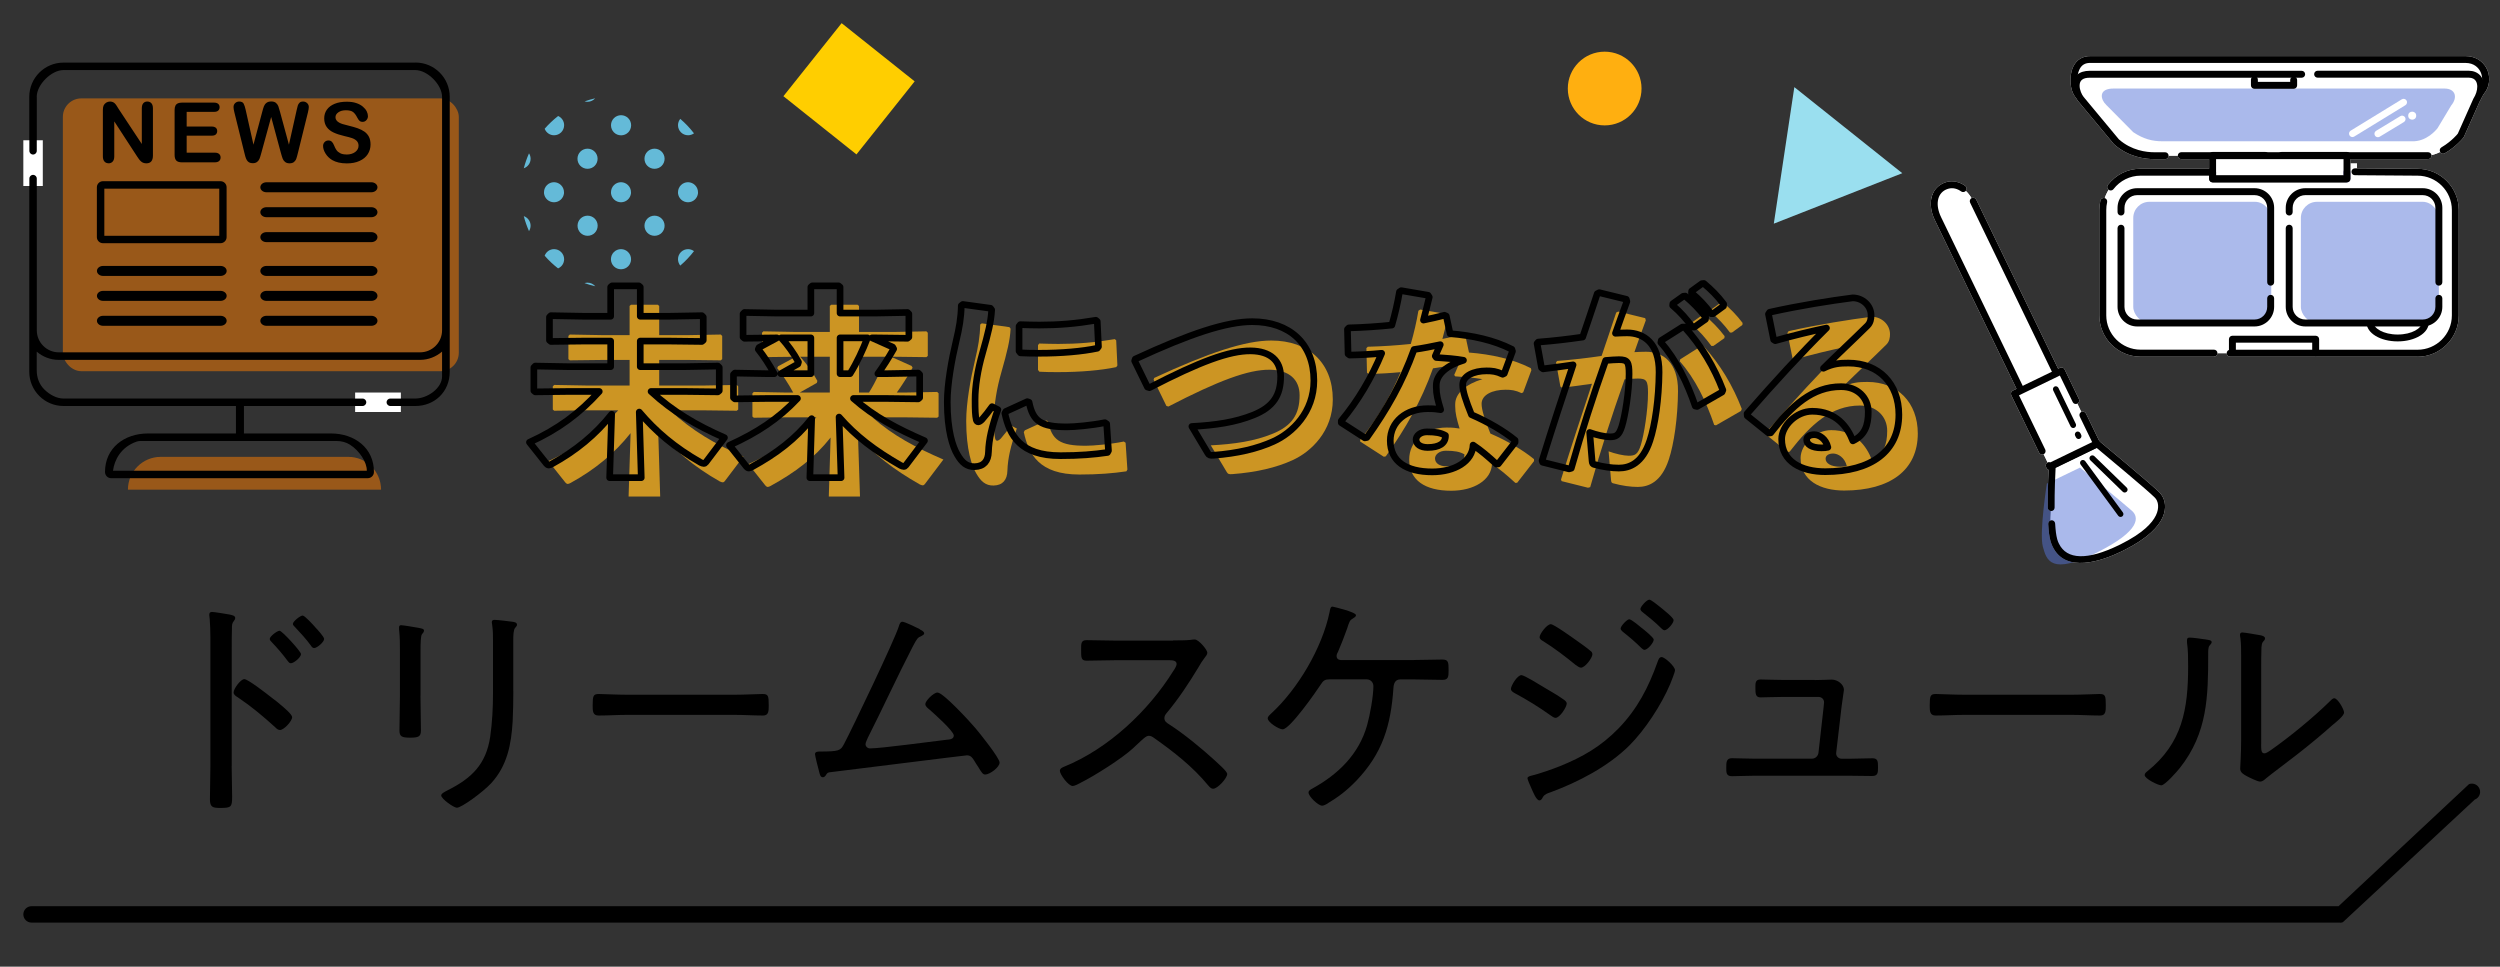 <?xml version="1.0" encoding="UTF-8"?><svg xmlns="http://www.w3.org/2000/svg" width="375" height="145" viewBox="0 0 375 145"><rect x="0" y="0" width="375" height="145" fill="#333333" stroke="none"/><defs><style>.cls-1{fill:none;stroke:#000;stroke-linecap:round;stroke-linejoin:round;}.cls-2{fill:#fff;}.cls-3{fill:#ffce00;}.cls-4{fill:#ffb51d;}.cls-5{fill:#64bad8;}.cls-6{fill:#6f69ad;}.cls-7,.cls-8{fill:#5775d8;}.cls-9{fill:#9adfef;}.cls-9,.cls-10,.cls-11{mix-blend-mode:multiply;}.cls-10{fill:#ffaf10;}.cls-12,.cls-8,.cls-13{opacity:.5;}.cls-14{opacity:.75;}.cls-15{isolation:isolate;}.cls-13{fill:#ff7e00;}</style></defs><g class="cls-15"><g id="_テキスト"><g class="cls-14"><path class="cls-4" d="m88.11,61.55l-4.98.06-.21-.18v-3.48l.21-.21,4.98.09h6.33v-3.84h-3.99l-4.98.06-.21-.18v-3.48l.21-.21,4.98.09h3.99v-4.38l.21-.18h4.02l.21.18v4.38h4.26l4.98-.09.21.21v3.48l-.21.18-4.98-.06h-4.26v3.84h6.66l4.98-.09.21.21v3.48l-.21.18-4.98-.06h-5.04c3.24,3,6.81,5.1,11.01,6.93l-2.79,3.69c-.09.12-.18.18-.33.18-.12,0-.24-.06-.45-.15-3.9-2.22-6.78-4.68-9.21-7.56l.3,9.84h-4.74l.3-9.51c-2.4,3.03-5.34,5.46-9,7.47-.18.09-.3.15-.42.15-.15,0-.24-.09-.36-.21l-2.55-3.21c4.29-1.95,7.53-4.35,10.47-7.62h-4.62Z"/><path class="cls-4" d="m140.58,62.66l-4.83-.06h-4.89c3.12,2.76,6.57,4.56,10.65,6.33l-2.79,3.69c-.09.12-.18.18-.33.18-.12,0-.24-.06-.45-.15-3.93-2.25-6.78-4.44-9.24-7.26l.3,9.09h-4.68l.27-8.85c-2.4,3.03-5.28,5.22-9,7.26-.18.09-.3.15-.42.15-.15,0-.24-.09-.36-.21l-2.55-3.21c4.17-1.89,7.32-3.96,10.2-7.02h-4.56l-4.83.06-.21-.18v-3.48l.21-.21,4.83.09h1.08c-.69-1.29-1.62-2.7-2.4-3.66l.12-.27,2.67-1.44-4.86.06-.21-.18v-3.48l.21-.21,4.83.09h5.13v-3.9l.21-.18h3.96l.21.18v3.9h5.28l4.83-.09.21.21v3.48l-.21.18-4.83-.06h-.48l3.09,1.38.15.27c-.75,1.32-1.59,2.64-2.37,3.72h1.23l4.83-.09.21.21v3.48l-.21.18Zm-20.61-3.78h4.5v-5.37h-4.44c.96,1.05,1.89,2.34,2.58,3.63l-.09.3-2.55,1.44Zm8.88-5.37v5.37h1.5c1.05-1.68,1.89-3.51,2.61-5.37h-4.11Z"/><path class="cls-4" d="m147.27,48.5l4.14.57.18.24c-.09,1.74-.51,3.45-1.38,6.51-.72,2.49-1.11,4.98-1.11,6.96,0,1.59.03,2.37.18,3.03.06.18.15.3.3.3.12,0,.33-.12.54-.33.48-.54,1.11-1.35,1.53-1.95l.87.45c-.9,2.55-1.35,4.44-1.41,6.33-.03,1.35-.69,2.19-2.07,2.22-1.2.03-1.92-.63-2.61-1.83-.66-1.11-1.5-3.54-1.5-7.86,0-2.7.66-6.36,1.32-9.12.48-1.98.75-3.57.78-5.34l.24-.18Zm21.57,17.91l.27,4.02-.15.27c-2.04.3-4.2.48-7.05.48-6.03,0-7.62-3.03-8.34-6.36l.15-.27,3.21-1.47.27.09c.57,2.82,1.74,3.72,5.76,3.69.99,0,3.54-.21,5.61-.63l.27.18Zm-13.14-10.92v-3.72l.18-.24c.99.03,1.95.06,2.88.06,2.85,0,5.46-.21,8.46-.72l.21.18.18,3.78-.18.24c-2.25.48-5.4.75-8.67.75-.96,0-1.89,0-2.85-.06l-.21-.27Z"/><path class="cls-4" d="m174.96,60.89l-1.92-3.93.09-.27c8.22-3.81,13.68-5.61,17.55-5.61,5.55,0,9.24,3.27,9.24,8.85,0,4.71-3.21,7.83-6.09,9.12-2.37,1.08-5.37,1.8-9,2.07-.48.03-.63,0-.81-.3l-2.4-4.02c3.54-.18,6.54-.63,9.21-1.71,3-1.2,4.11-2.97,4.11-5.79,0-2.31-1.5-3.81-4.5-3.84-3.18-.03-7.65,1.62-15.18,5.52l-.3-.09Z"/><path class="cls-4" d="m213.03,46.43l4.02.69.18.27c-.27,1.2-.6,2.37-.87,3.45,1.05-.21,2.1-.45,3.15-.72l.27.12.57,2.64c3.36.27,6.54.96,9.27,2.34l.09.3-1.23,3.33-.24.12c-.96-.45-1.56-.51-2.43-.51-1.92,0-3.57.75-3.57,2.1,0,.93.45,2.31,1.32,4.47,2.49,1.08,4.86,2.46,6.54,3.84v.3l-2.52,3.24-.27.03c-1.29-1.17-2.25-2.01-3.51-2.85-.09,2.43-2.73,4.02-6.12,4.02-3.9,0-6.3-1.56-6.3-4.68,0-2.82,2.4-4.8,5.61-4.8,1.05,0,1.32.06,1.95.15-.42-1.38-.66-2.31-.66-3.33v-.33c0-1.62,1.59-3,4.08-3.75-1.17-.21-2.64-.33-4.08-.42l-.15-.21.75-1.71c-1.29.27-2.61.54-3.93.72-1.8,5.01-4.08,8.97-7.08,13.2l-.3.06-3.54-2.28v-.27c2.52-3.03,4.56-6.51,6.06-10.14-1.56.15-3.15.24-4.8.27l-.24-.18-.09-3.69.21-.21c2.28-.06,4.41-.21,6.45-.42.48-1.68.87-3.33,1.14-4.98l.27-.18Zm3.84,21.18c-1.02,0-1.62.63-1.62,1.14,0,.72.66,1.2,1.74,1.2,1.71,0,2.7-.6,2.67-1.8-.69-.39-1.44-.54-2.79-.54Z"/><path class="cls-4" d="m238.2,73.16l-3.96-.99-.09-.24c1.62-5.22,3.12-9.78,4.65-14.37-1.38.21-3,.42-4.5.6l-.24-.18-.66-3.63.18-.21c2.37-.18,4.59-.45,6.66-.75.72-2.07,1.41-4.2,2.19-6.51l.3-.15,4.05.99.09.33c-.63,1.71-1.2,3.3-1.71,4.77.6-.03,1.17-.06,1.74-.06,2.49,0,4.83,1.53,4.8,5.91-.03,3.96-.6,7.92-1.38,10.26-1.11,3.39-3.06,4.11-4.65,4.11-1.11,0-2.37-.18-3.69-.54-.21-.06-.3-.12-.33-.54l-.36-4.26c.96.36,2.28.66,3,.66.96,0,1.38-.18,1.83-1.59.48-1.53,1.08-5.22,1.08-7.83,0-1.8-.21-2.16-1.53-2.16-.54,0-1.23.06-1.98.12-2.01,5.7-3.51,10.35-5.16,16.17l-.33.09Zm13.83-19.26l3.18-2.01h.3c2.55,2.79,4.47,6.06,5.76,9.45l-.12.3-3.75,2.16-.27-.06c-1.17-3.45-2.88-6.99-5.16-9.54l.06-.3Zm1.74-5.52l1.56-1.11.3-.03c1.11.93,2.16,1.98,3.06,3.18l-.03.3-1.65,1.17h-.3c-.93-1.23-1.77-2.22-2.97-3.24l.03-.27Zm2.82-1.89l1.53-1.11.3-.03c1.11.93,2.07,1.89,2.97,3.09l-.03.3-1.56,1.14h-.3c-.93-1.23-1.74-2.1-2.94-3.12l.03-.27Z"/><path class="cls-4" d="m268.89,53.78l-.78-3.84.18-.27c4.56-1.02,9.18-1.74,12.45-2.16,1.5,0,2.76,1.17,2.76,2.61,0,.54-.09,1.11-.54,1.56-2.43,2.4-4.11,3.93-6.6,6.39,1.44-.72,2.49-.78,3.75-.78,4.53,0,7.56,3.09,7.56,7.74,0,5.46-4.11,8.55-11.04,8.55-3.54,0-6.54-1.47-6.54-4.89,0-1.95,2.16-4.17,4.59-4.17,3.57,0,5.28,2.34,6.09,4.44,1.77-.84,2.31-2.25,2.31-4.35s-1.59-3.78-4.08-3.78c-4.29,0-7.38,2.82-10.56,6.93l-.3.03-3.21-2.58-.03-.33c4.14-4.74,7.92-8.88,11.91-12.84-2.28.48-4.92,1.11-7.68,1.89l-.24-.15Zm6.09,14.25c-.6,0-1.14.24-1.14.78,0,.63.69,1.2,2.22,1.2.42,0,.72-.03.96-.09-.3-1.29-1.32-1.89-2.04-1.89Z"/></g><path class="cls-1" d="m85.27,58.72l-4.98.06-.21-.18v-3.48l.21-.21,4.98.09h6.33v-3.84h-3.99l-4.98.06-.21-.18v-3.48l.21-.21,4.98.09h3.99v-4.38l.21-.18h4.02l.21.18v4.38h4.26l4.98-.09.21.21v3.48l-.21.18-4.98-.06h-4.26v3.84h6.66l4.98-.09.21.21v3.48l-.21.18-4.98-.06h-5.04c3.24,3,6.81,5.1,11.01,6.93l-2.79,3.69c-.09.12-.18.18-.33.18-.12,0-.24-.06-.45-.15-3.9-2.22-6.78-4.68-9.21-7.56l.3,9.84h-4.74l.3-9.51c-2.4,3.03-5.34,5.46-9,7.47-.18.09-.3.15-.42.15-.15,0-.24-.09-.36-.21l-2.55-3.21c4.29-1.95,7.53-4.35,10.47-7.62h-4.62Z"/><path class="cls-1" d="m137.74,59.83l-4.83-.06h-4.89c3.12,2.76,6.57,4.56,10.65,6.33l-2.79,3.69c-.09.12-.18.18-.33.18-.12,0-.24-.06-.45-.15-3.93-2.25-6.78-4.44-9.24-7.26l.3,9.09h-4.68l.27-8.85c-2.4,3.03-5.28,5.22-9,7.26-.18.09-.3.15-.42.15-.15,0-.24-.09-.36-.21l-2.55-3.21c4.17-1.89,7.32-3.96,10.2-7.02h-4.56l-4.83.06-.21-.18v-3.48l.21-.21,4.83.09h1.08c-.69-1.29-1.62-2.7-2.4-3.66l.12-.27,2.67-1.44-4.86.06-.21-.18v-3.48l.21-.21,4.83.09h5.13v-3.9l.21-.18h3.96l.21.18v3.9h5.28l4.83-.09.21.21v3.48l-.21.18-4.83-.06h-.48l3.09,1.38.15.27c-.75,1.32-1.59,2.64-2.37,3.72h1.23l4.83-.09.21.21v3.48l-.21.18Zm-20.61-3.78h4.5v-5.37h-4.44c.96,1.05,1.89,2.34,2.58,3.63l-.09.3-2.55,1.44Zm8.88-5.37v5.37h1.5c1.05-1.68,1.89-3.51,2.61-5.37h-4.11Z"/><path class="cls-1" d="m144.43,45.67l4.14.57.18.24c-.09,1.74-.51,3.45-1.38,6.51-.72,2.49-1.11,4.98-1.11,6.96,0,1.59.03,2.37.18,3.03.06.18.15.3.3.3.12,0,.33-.12.54-.33.48-.54,1.11-1.35,1.53-1.95l.87.45c-.9,2.55-1.35,4.44-1.41,6.33-.03,1.35-.69,2.19-2.07,2.22-1.2.03-1.92-.63-2.61-1.83-.66-1.11-1.5-3.54-1.5-7.86,0-2.7.66-6.36,1.32-9.12.48-1.98.75-3.57.78-5.34l.24-.18Zm21.57,17.91l.27,4.02-.15.27c-2.04.3-4.2.48-7.05.48-6.03,0-7.62-3.03-8.34-6.36l.15-.27,3.21-1.47.27.09c.57,2.82,1.74,3.72,5.76,3.69.99,0,3.54-.21,5.61-.63l.27.18Zm-13.14-10.92v-3.72l.18-.24c.99.03,1.95.06,2.88.06,2.85,0,5.46-.21,8.46-.72l.21.18.18,3.78-.18.24c-2.25.48-5.4.75-8.67.75-.96,0-1.89,0-2.85-.06l-.21-.27Z"/><path class="cls-1" d="m172.12,58.06l-1.92-3.93.09-.27c8.22-3.81,13.68-5.61,17.55-5.61,5.55,0,9.24,3.27,9.24,8.85,0,4.71-3.21,7.83-6.09,9.12-2.37,1.08-5.37,1.8-9,2.07-.48.03-.63,0-.81-.3l-2.4-4.02c3.54-.18,6.54-.63,9.21-1.71,3-1.2,4.11-2.97,4.11-5.79,0-2.31-1.5-3.81-4.5-3.84-3.18-.03-7.65,1.62-15.18,5.52l-.3-.09Z"/><path class="cls-1" d="m210.19,43.6l4.02.69.18.27c-.27,1.2-.6,2.37-.87,3.45,1.05-.21,2.1-.45,3.15-.72l.27.12.57,2.64c3.36.27,6.54.96,9.27,2.34l.09.3-1.23,3.33-.24.12c-.96-.45-1.56-.51-2.43-.51-1.92,0-3.57.75-3.57,2.1,0,.93.45,2.31,1.32,4.47,2.49,1.08,4.86,2.46,6.54,3.84v.3l-2.52,3.24-.27.03c-1.29-1.17-2.25-2.01-3.51-2.85-.09,2.43-2.73,4.02-6.12,4.02-3.9,0-6.3-1.56-6.3-4.68,0-2.82,2.4-4.8,5.61-4.8,1.05,0,1.32.06,1.95.15-.42-1.38-.66-2.31-.66-3.33v-.33c0-1.62,1.59-3,4.08-3.75-1.17-.21-2.64-.33-4.08-.42l-.15-.21.75-1.71c-1.29.27-2.61.54-3.93.72-1.8,5.01-4.08,8.97-7.08,13.2l-.3.06-3.54-2.28v-.27c2.52-3.03,4.56-6.51,6.06-10.14-1.56.15-3.15.24-4.8.27l-.24-.18-.09-3.69.21-.21c2.28-.06,4.41-.21,6.45-.42.48-1.68.87-3.33,1.14-4.98l.27-.18Zm3.84,21.18c-1.02,0-1.62.63-1.62,1.14,0,.72.66,1.2,1.74,1.2,1.71,0,2.7-.6,2.67-1.8-.69-.39-1.44-.54-2.79-.54Z"/><path class="cls-1" d="m235.36,70.33l-3.96-.99-.09-.24c1.62-5.22,3.12-9.78,4.65-14.37-1.38.21-3,.42-4.5.6l-.24-.18-.66-3.63.18-.21c2.37-.18,4.59-.45,6.66-.75.72-2.07,1.41-4.2,2.19-6.51l.3-.15,4.05.99.09.33c-.63,1.71-1.2,3.3-1.71,4.77.6-.03,1.17-.06,1.74-.06,2.49,0,4.83,1.53,4.8,5.91-.03,3.96-.6,7.92-1.38,10.26-1.11,3.39-3.06,4.11-4.65,4.11-1.11,0-2.37-.18-3.69-.54-.21-.06-.3-.12-.33-.54l-.36-4.26c.96.36,2.28.66,3,.66.96,0,1.38-.18,1.83-1.59.48-1.53,1.08-5.22,1.08-7.83,0-1.8-.21-2.16-1.53-2.16-.54,0-1.23.06-1.98.12-2.01,5.7-3.51,10.35-5.16,16.17l-.33.09Zm13.83-19.26l3.18-2.01h.3c2.55,2.79,4.47,6.06,5.76,9.45l-.12.3-3.75,2.16-.27-.06c-1.17-3.45-2.88-6.99-5.16-9.54l.06-.3Zm1.74-5.52l1.56-1.11.3-.03c1.11.93,2.16,1.98,3.06,3.18l-.03.3-1.65,1.17h-.3c-.93-1.23-1.77-2.22-2.97-3.24l.03-.27Zm2.82-1.89l1.53-1.11.3-.03c1.11.93,2.07,1.89,2.97,3.09l-.03.3-1.56,1.14h-.3c-.93-1.23-1.74-2.1-2.94-3.12l.03-.27Z"/><path class="cls-1" d="m266.05,50.95l-.78-3.84.18-.27c4.56-1.02,9.18-1.74,12.45-2.16,1.5,0,2.76,1.17,2.76,2.61,0,.54-.09,1.11-.54,1.56-2.43,2.4-4.11,3.93-6.6,6.39,1.44-.72,2.49-.78,3.75-.78,4.53,0,7.56,3.09,7.56,7.74,0,5.46-4.11,8.55-11.04,8.55-3.54,0-6.54-1.47-6.54-4.89,0-1.95,2.16-4.17,4.59-4.17,3.57,0,5.28,2.34,6.09,4.44,1.77-.84,2.31-2.25,2.31-4.35s-1.59-3.78-4.08-3.78c-4.29,0-7.38,2.82-10.56,6.93l-.3.03-3.21-2.58-.03-.33c4.14-4.74,7.92-8.88,11.91-12.84-2.28.48-4.92,1.11-7.68,1.89l-.24-.15Zm6.09,14.25c-.6,0-1.14.24-1.14.78,0,.63.69,1.2,2.22,1.2.42,0,.72-.03.96-.09-.3-1.29-1.32-1.89-2.04-1.89Z"/><path d="m351,138.39H4.73c-.68,0-1.23-.55-1.23-1.23s.55-1.23,1.23-1.23h346.05l19.57-18.31c.64-.24,1.35.09,1.59.73.24.64-.09,1.35-.73,1.59l-19.78,18.39c-.14.05-.28.08-.43.08Z"/><path class="cls-2" d="m290.69,32.8c-1.09-2.26-.51-4.1.95-4.81s3.27-.02,4.36,2.24l17.95,37.08-5.31,2.57-17.95-37.08Z"/><path class="cls-2" d="m290.53,32.52c-1.09-2.26-1.12-3.51.34-4.22s2.56.03,3.65,2.29l17.66,36.49-4,1.93-17.66-36.49Z"/><path class="cls-2" d="m314.56,66.56s7.89,6.54,9.01,7.69c1.12,1.15,1.57,4.41-5.22,7.81-6.79,3.4-9.49,1.55-10.27-.99-.78-2.55-.27-11.25-.27-11.25l6.75-3.26Z"/><path class="cls-2" d="m313.26,68.22s6.83,5.61,7.81,6.5c.99.88,1.46,2.91-5.34,6.29-6.8,3.38-7.47,1.16-8.03-.92-.56-2.09.6-9.46.6-9.46l4.96-2.4Z"/><path class="cls-2" d="m291.41,27.52c.21-.1.44-.18.66-.24,0,0,0,0,0,0,.91-.21,1.88,0,2.71.6.23.17.28.49.12.72-.17.23-.49.28-.72.12-.59-.43-1.24-.58-1.86-.43,0,0,0,0,0,0-.15.04-.3.09-.45.16-1.31.63-1.59,2.29-.71,4.12l12.42,25.66c.12.26.02.57-.24.69s-.57.02-.69-.24l-12.42-25.66c-1.14-2.35-.65-4.61,1.19-5.5Zm4.34,2.19c.26-.12.56-.02.69.24l12.45,25.72c.12.26.02.57-.24.69s-.57.02-.69-.24l-12.44-25.71c-.13-.26-.02-.57.23-.7h0Z"/><path class="cls-2" d="m307.59,69.36l6.75-3.26c.18-.09.4-.06.56.07.32.27,7.93,6.57,9.05,7.73.2.2.37.45.5.72.46.94,1.38,4.3-5.86,7.92-.12.06-.24.12-.36.18-3.02,1.46-8.39,3.32-10.34-.73-.12-.24-.21-.49-.29-.75-.01-.05-.03-.1-.04-.15h0,0s0,0,0,0h0c-.16-.58-.27-1.4-.33-2.5-.02-.29.2-.53.49-.55.29-.02.53.2.55.49.06,1.02.16,1.79.3,2.3.01.04.02.08.03.11.06.21.14.42.24.61,1.18,2.43,4.27,2.51,8.96.24.11-.06.23-.11.34-.17,6.55-3.28,5.64-6.03,5.39-6.54-.08-.17-.19-.32-.31-.44-.97-1-7.35-6.3-8.71-7.44l-6.17,2.99c-.05.89-.17,3.45-.15,5.95,0,.29-.23.52-.51.52-.29,0-.52-.23-.52-.51-.02-2.96.14-5.98.16-6.32.01-.19.12-.36.29-.44Z"/><rect class="cls-2" x="304.41" y="56.74" width="7.85" height="12.15" transform="translate(3.43 140.61) rotate(-25.83)"/><path class="cls-2" d="m301.93,58.59l7.07-3.42c.26-.12.57-.02.69.24l2.15,4.45c.12.26.02.57-.24.69s-.57.02-.69-.24l-1.93-3.98-6.13,2.97,3.94,8.14c.12.26.02.57-.24.69s-.57.02-.69-.24l-4.17-8.61c-.12-.26-.02-.57.24-.69Zm10.28,3.21c.26-.12.57-.02.69.24l2.08,4.3c.12.26.02.57-.24.69l-7.07,3.42c-.26.12-.57.02-.69-.24l-.07-.15c-.12-.26-.02-.57.24-.69.13-.07.28-.07.41-.02l6.26-3.03-1.86-3.84c-.12-.26-.02-.57.24-.69Z"/><path class="cls-2" d="m308.18,57.98c.21-.1.47-.01.58.2l2.61,5.4c.1.21.01.47-.2.58s-.47.01-.58-.2l-2.61-5.4c-.1-.21-.01-.47.2-.58Z"/><path class="cls-2" d="m311.47,64.77c.21-.1.47-.01.58.2l.13.26c.1.21.01.47-.2.58s-.47.01-.58-.2l-.13-.26c-.1-.21-.01-.47.2-.58Z"/><path class="cls-2" d="m313.67,68.35c.16-.08.36-.05.49.08l4.85,4.71c.17.17.18.44,0,.61-.17.17-.44.18-.61,0l-4.85-4.71c-.17-.17-.18-.44,0-.61.04-.04.08-.07.12-.09Z"/><path class="cls-2" d="m312.24,69.04c.18-.09.41-.04.54.13l5.65,7.69c.14.19.1.46-.09.6-.19.14-.46.1-.6-.09l-5.65-7.69c-.14-.19-.1-.46.09-.6.02-.02.04-.03.07-.04Z"/><path class="cls-2" d="m290.69,32.8c-1.09-2.26-.51-4.1.95-4.81s3.27-.02,4.36,2.24l17.95,37.08-5.31,2.57-17.95-37.08Z"/><path class="cls-2" d="m314.56,66.56s7.89,6.54,9.01,7.69c1.12,1.15,1.57,4.41-5.22,7.81-6.79,3.4-9.49,1.55-10.27-.99-.78-2.55-.27-11.25-.27-11.25l6.75-3.26Z"/><path class="cls-8" d="m311.99,70.13s6.83,5.61,7.81,6.5c.99.88,1.46,2.91-5.34,6.29-6.8,3.38-7.47,1.16-8.03-.92-.56-2.09.6-9.46.6-9.46l4.96-2.4Z"/><path d="m291.41,27.52c.21-.1.44-.18.66-.24,0,0,0,0,0,0,.91-.21,1.88,0,2.71.6.23.17.28.49.12.72-.17.23-.49.28-.72.12-.59-.43-1.24-.58-1.86-.43,0,0,0,0,0,0-.15.04-.3.09-.45.16-1.31.63-1.59,2.29-.71,4.12l12.42,25.66c.12.26.02.57-.24.69s-.57.02-.69-.24l-12.42-25.66c-1.14-2.35-.65-4.61,1.19-5.5Zm4.34,2.19c.26-.12.56-.02.69.24l12.45,25.72c.12.26.02.57-.24.69s-.57.02-.69-.24l-12.44-25.71c-.13-.26-.02-.57.23-.7h0Z"/><path d="m307.59,69.36l6.75-3.26c.18-.09.4-.06.56.07.32.27,7.93,6.57,9.05,7.73.2.2.37.45.5.72.46.94,1.38,4.3-5.86,7.92-.12.06-.24.12-.36.18-3.02,1.46-8.39,3.32-10.34-.73-.12-.24-.21-.49-.29-.75-.01-.05-.03-.1-.04-.15h0,0s0,0,0,0h0c-.16-.58-.27-1.4-.33-2.5-.02-.29.2-.53.49-.55.29-.02.53.2.55.49.06,1.02.16,1.79.3,2.3.01.04.02.08.03.11.06.21.14.42.24.61,1.18,2.43,4.27,2.51,8.96.24.11-.06.23-.11.34-.17,6.55-3.28,5.64-6.03,5.39-6.54-.08-.17-.19-.32-.31-.44-.97-1-7.35-6.3-8.71-7.44l-6.17,2.99c-.05.89-.17,3.45-.15,5.95,0,.29-.23.52-.51.52-.29,0-.52-.23-.52-.51-.02-2.96.14-5.98.16-6.32.01-.19.12-.36.29-.44Z"/><rect class="cls-2" x="304.41" y="56.74" width="7.85" height="12.15" transform="translate(3.43 140.61) rotate(-25.83)"/><path d="m301.93,58.59l7.07-3.42c.26-.12.57-.02.69.24l2.15,4.45c.12.26.02.57-.24.69s-.57.02-.69-.24l-1.93-3.98-6.13,2.97,3.94,8.14c.12.26.02.57-.24.69s-.57.02-.69-.24l-4.17-8.61c-.12-.26-.02-.57.24-.69Zm10.28,3.21c.26-.12.57-.02.69.24l2.08,4.3c.12.26.02.57-.24.69l-7.07,3.42c-.26.12-.57.02-.69-.24l-.07-.15c-.12-.26-.02-.57.24-.69.13-.07.28-.07.41-.02l6.26-3.03-1.86-3.84c-.12-.26-.02-.57.24-.69Z"/><path d="m308.18,57.98c.21-.1.47-.01.58.2l2.61,5.4c.1.21.01.47-.2.58s-.47.01-.58-.2l-2.61-5.4c-.1-.21-.01-.47.2-.58Z"/><path d="m311.47,64.77c.21-.1.47-.01.58.2l.13.26c.1.21.01.47-.2.58s-.47.01-.58-.2l-.13-.26c-.1-.21-.01-.47.2-.58Z"/><path d="m313.67,68.35c.16-.08.36-.05.49.08l4.85,4.71c.17.17.18.44,0,.61-.17.17-.44.18-.61,0l-4.85-4.71c-.17-.17-.18-.44,0-.61.04-.04.08-.07.12-.09Z"/><path d="m312.24,69.04c.18-.09.41-.04.54.13l5.65,7.69c.14.19.1.46-.09.6-.19.14-.46.1-.6-.09l-5.65-7.69c-.14-.19-.1-.46.09-.6.02-.02.04-.03.07-.04Z"/><rect class="cls-2" x="331.89" y="23.31" width="20.15" height="3.52"/><rect class="cls-2" x="333.4" y="24.49" width="20.15" height="3.52"/><path class="cls-2" d="m311.63,14.11c-.88-1.07-1.01-5.28,1.95-5.18h56.25c2.64,0,3.69,2.71,2.58,4.49l-3.27,4.65c-.22.4-2.89,3.21-5.41,3.07h-40.6c-1.7,0-3.9-.5-5.69-2.1l-5.81-4.93Z"/><path class="cls-2" d="m363.91,21.67c-.06,0-.13,0-.19,0h-40.59c-1.32,0-3.87-.29-6.03-2.23l-5.8-4.92s-.05-.04-.06-.07c-.71-.86-.96-3-.24-4.48.51-1.04,1.43-1.58,2.6-1.55h56.24c1.35,0,2.48.64,3.1,1.74.61,1.1.58,2.49-.08,3.54,0,0-.01.02-.02.02l-3.26,4.64c-.37.58-2.99,3.31-5.66,3.31Zm-51.91-7.92l5.77,4.9c1.92,1.72,4.18,1.97,5.35,1.97h40.6s.02,0,.03,0c2.18.13,4.68-2.4,4.93-2.81,0-.02.02-.03.03-.04l3.26-4.64c.45-.74.47-1.71.04-2.48-.25-.45-.87-1.21-2.19-1.21h-56.25c-.78-.02-1.32.29-1.65.97-.54,1.1-.34,2.77.08,3.33Z"/><path class="cls-2" d="m368.3,47.31c0,3.12-2.55,5.67-5.67,5.67h-41.54c-3.12,0-5.67-2.55-5.67-5.67v-15.81c0-3.12,2.55-5.67,5.67-5.67h10.8v1.01h20.15v-1.01h10.59c3.12,0,5.67,2.55,5.67,5.67v15.81Z"/><path class="cls-2" d="m312.13,14.87c-.88-1.07-1.51-3.83,1.45-3.74h56.76c1.95.03,2.24,2.15,1.13,3.93l-2.33,5.22c-.22.4-2.89,3.21-5.41,3.07h-40.6c-1.7,0-3.9-.5-5.69-2.1l-5.31-6.38Z"/><path class="cls-2" d="m359.65,51.21c-2.62,0-4.67-1.25-4.67-2.84s2.05-2.84,4.67-2.84,4.67,1.25,4.67,2.84-2.05,2.84-4.67,2.84Zm0-4.65c-2.14,0-3.63.95-3.63,1.81s1.49,1.81,3.63,1.81,3.63-.95,3.63-1.81-1.49-1.81-3.63-1.81Z"/><rect class="cls-2" x="343.37" y="28.76" width="22.46" height="19.7" rx="2.42" ry="2.42"/><rect class="cls-2" x="343.37" y="28.76" width="22.46" height="19.7" rx="2.42" ry="2.42"/><path class="cls-2" d="m362.63,53.5h-28.11c-.29,0-.52-.23-.52-.52s.23-.52.52-.52h28.11c2.84,0,5.15-2.31,5.15-5.15v-15.81c0-2.84-2.31-5.15-5.15-5.15l-9.4-.07c-.29,0-.52-.24-.51-.52,0-.29.23-.51.52-.51h0l9.39.07c3.41,0,6.18,2.78,6.18,6.19v15.81c0,3.41-2.78,6.19-6.19,6.19Zm-30.53,0h-11.01c-3.41,0-6.19-2.78-6.19-6.19v-15.81c0-.47.05-.94.16-1.4.06-.28.34-.45.62-.39.28.06.45.34.39.62-.09.38-.13.77-.13,1.16v15.81c0,2.84,2.31,5.15,5.15,5.15h11.01c.29,0,.52.23.52.52s-.23.52-.52.52Zm-15.5-24.93c-.11,0-.22-.04-.32-.11-.23-.17-.27-.5-.09-.73,1.19-1.54,2.97-2.42,4.9-2.42h10.8c.29,0,.52.23.52.52v.49h19.5c.29,0,.52.23.52.52s-.23.52-.52.52h-20.01c-.29,0-.52-.23-.52-.52v-.49h-10.28c-1.61,0-3.09.74-4.08,2.02-.1.13-.26.2-.41.2Z"/><rect class="cls-2" x="319.99" y="30.27" width="20.7" height="18.19" rx="2.42" ry="2.42"/><rect class="cls-2" x="319.99" y="30.27" width="20.7" height="18.19" rx="2.42" ry="2.42"/><path class="cls-2" d="m338.18,48.97h-17.61c-1.62,0-2.94-1.32-2.94-2.94v-11.8c0-.29.23-.52.52-.52s.52.23.52.52v11.8c0,1.05.85,1.9,1.9,1.9h17.61c1.05,0,1.9-.85,1.9-1.9v-1.28c0-.29.23-.52.52-.52s.52.23.52.52v1.28c0,1.62-1.32,2.94-2.94,2.94Zm2.42-6.12c-.29,0-.52-.23-.52-.52v-11.16c0-1.05-.85-1.9-1.9-1.9h-17.61c-1.05,0-1.9.85-1.9,1.9v.64c0,.29-.23.52-.52.52s-.52-.23-.52-.52v-.64c0-1.62,1.32-2.94,2.94-2.94h17.61c1.62,0,2.94,1.32,2.94,2.94v11.16c0,.29-.23.52-.52.52Z"/><rect class="cls-2" x="345.13" y="30.27" width="20.7" height="18.19" rx="2.42" ry="2.42"/><rect class="cls-2" x="345.13" y="30.27" width="20.7" height="18.19" rx="2.42" ry="2.42"/><path class="cls-2" d="m363.41,48.97h-17.61c-1.62,0-2.94-1.32-2.94-2.94v-11.8c0-.29.23-.52.52-.52s.52.23.52.52v11.8c0,1.05.85,1.9,1.9,1.9h17.61c1.05,0,1.9-.85,1.9-1.9v-1.28c0-.29.23-.52.52-.52s.52.23.52.52v1.28c0,1.62-1.32,2.94-2.94,2.94Zm2.42-6.12c-.29,0-.52-.23-.52-.52v-11.16c0-1.05-.85-1.9-1.9-1.9h-17.61c-1.05,0-1.9.85-1.9,1.9v.64c0,.29-.23.52-.52.52s-.52-.23-.52-.52v-.64c0-1.62,1.32-2.94,2.94-2.94h17.61c1.62,0,2.94,1.32,2.94,2.94v11.16c0,.29-.23.52-.52.52Z"/><path class="cls-2" d="m347.35,53.43c-.29,0-.52-.23-.52-.52v-1.51h-11.45v1.34c0,.29-.23.52-.52.52s-.52-.23-.52-.52v-1.86c0-.29.23-.52.52-.52h12.49c.29,0,.52.23.52.52v2.03c0,.29-.23.52-.52.52Z"/><path class="cls-2" d="m363.91,23.87c-.06,0-.13,0-.19,0h-34.11s-2.42,0-2.42,0c-.29,0-.52-.23-.52-.52s.23-.52.52-.52h36.55s.02,0,.03,0c.13,0,.27,0,.4,0,.28-.02.54.19.56.47.02.29-.19.54-.47.56-.11,0-.22.01-.34.01Zm-39.14,0h-1.63c-1.32,0-3.87-.29-6.03-2.23-.02-.02-.04-.04-.05-.05l-5.31-6.38c-.42-.52-.85-1.44-.85-2.36,0-1.4.95-2.23,2.55-2.23.05,0,.11,0,.17,0h31.63c.29,0,.52.23.52.52s-.23.52-.52.52h-31.65c-.06,0-.11,0-.15,0-1.02,0-1.51.39-1.51,1.19,0,.65.32,1.34.61,1.7l5.28,6.35c1.91,1.69,4.15,1.94,5.31,1.94h1.63c.29,0,.52.23.52.52s-.23.52-.52.52Zm41.71-.8c-.18,0-.35-.09-.45-.26-.14-.25-.06-.57.19-.71.83-.48,1.5-1.07,1.83-1.39h0c.37-.35.58-.6.63-.68l2.31-5.19s.02-.04.03-.06c.37-.58.57-1.22.57-1.78,0-.5-.16-1.34-1.27-1.35h-22.68c-.29,0-.52-.23-.52-.52s.23-.52.52-.52h22.68c1.4.02,2.3.96,2.3,2.39,0,.74-.25,1.56-.7,2.3l-2.31,5.18s-.01.03-.02.04c-.13.23-.52.64-.84.94h0c-.44.42-1.15,1.03-2.03,1.53-.08.05-.17.07-.26.07Z"/><path class="cls-2" d="m315.91,15.7c-.77-.69-1.32-2.48,1.26-2.42h49.52c1.7.02,1.96,1.39.99,2.54l-2.03,3.38c-.19.26-1.67,2.08-3.87,1.99h-37.44c-1.48,0-2.78-.32-4.35-1.36l-4.09-4.13Z"/><path class="cls-2" d="m352.87,20.56c-.17,0-.34-.09-.44-.25-.15-.24-.07-.56.17-.71l7.67-4.7c.24-.15.56-.07.71.17.15.24.07.56-.17.71l-7.67,4.7c-.08.05-.18.08-.27.08Z"/><path class="cls-2" d="m356.68,20.58c-.18,0-.35-.09-.44-.25-.15-.25-.07-.56.18-.71l3.63-2.2c.25-.15.56-.07.71.18.15.25.07.56-.18.71l-3.63,2.2c-.08.05-.18.07-.27.07Z"/><path class="cls-2" d="m352.04,27.35c-.29,0-.52-.23-.52-.52v-1.01c0-.29.23-.52.52-.52s.52.23.52.52v1.01c0,.29-.23.52-.52.52Z"/><path class="cls-2" d="m352.04,27.35h-20.15c-.29,0-.52-.23-.52-.52v-3.52c0-.29.23-.52.52-.52h7.91c.29,0,.52.23.52.52s-.23.52-.52.52h-7.39v2.48h19.12v-2.48h-9.3c-.29,0-.52-.23-.52-.52s.23-.52.52-.52h9.82c.29,0,.52.23.52.52v3.52c0,.29-.23.52-.52.52Z"/><path class="cls-2" d="m344.05,13.32h-5.89c-.29,0-.52-.23-.52-.52v-.85c0-.29.23-.52.52-.52s.52.23.52.52v.33h4.85v-.28c0-.29.23-.52.52-.52s.52.23.52.52v.8c0,.29-.23.52-.52.52Z"/><circle class="cls-2" cx="361.83" cy="17.35" r=".6"/><rect class="cls-2" x="331.89" y="23.31" width="20.15" height="3.52"/><path class="cls-2" d="m311.63,14.11c-.88-1.07-1.01-5.28,1.95-5.18h56.25c2.64,0,3.69,2.71,2.58,4.49l-3.27,4.65c-.22.4-2.89,3.21-5.41,3.07h-40.6c-1.7,0-3.9-.5-5.69-2.1l-5.81-4.93Z"/><path d="m363.91,21.67c-.06,0-.13,0-.19,0h-40.59c-1.32,0-3.87-.29-6.03-2.23l-5.8-4.92s-.05-.04-.06-.07c-.71-.86-.96-3-.24-4.48.51-1.04,1.43-1.58,2.6-1.55h56.24c1.35,0,2.48.64,3.1,1.74.61,1.1.58,2.49-.08,3.54,0,0-.01.02-.02.02l-3.26,4.64c-.37.58-2.99,3.31-5.66,3.31Zm-51.91-7.92l5.77,4.9c1.92,1.72,4.18,1.97,5.35,1.97h40.6s.02,0,.03,0c2.18.13,4.68-2.4,4.93-2.81,0-.02.02-.03.03-.04l3.26-4.64c.45-.74.47-1.71.04-2.48-.25-.45-.87-1.21-2.19-1.21h-56.25c-.78-.02-1.32.29-1.65.97-.54,1.1-.34,2.77.08,3.33Z"/><path class="cls-2" d="m368.3,47.31c0,3.12-2.55,5.67-5.67,5.67h-41.54c-3.12,0-5.67-2.55-5.67-5.67v-15.81c0-3.12,2.55-5.67,5.67-5.67h10.8v1.01h20.15v-1.01h10.59c3.12,0,5.67,2.55,5.67,5.67v15.81Z"/><path class="cls-2" d="m312.13,14.87c-.88-1.07-1.51-3.83,1.45-3.74h56.76c1.95.03,2.24,2.15,1.13,3.93l-2.33,5.22c-.22.4-2.89,3.21-5.41,3.07h-40.6c-1.7,0-3.9-.5-5.69-2.1l-5.31-6.38Z"/><path d="m359.65,51.21c-2.62,0-4.67-1.25-4.67-2.84s2.05-2.84,4.67-2.84,4.67,1.25,4.67,2.84-2.05,2.84-4.67,2.84Zm0-4.65c-2.14,0-3.63.95-3.63,1.81s1.49,1.81,3.63,1.81,3.63-.95,3.63-1.81-1.49-1.81-3.63-1.81Z"/><rect class="cls-2" x="343.37" y="28.76" width="22.46" height="19.7" rx="2.42" ry="2.42"/><path d="m362.63,53.5h-28.11c-.29,0-.52-.23-.52-.52s.23-.52.52-.52h28.11c2.84,0,5.15-2.31,5.15-5.15v-15.81c0-2.84-2.31-5.15-5.15-5.15l-9.4-.07c-.29,0-.52-.24-.51-.52,0-.29.23-.51.52-.51h0l9.39.07c3.41,0,6.18,2.78,6.18,6.19v15.81c0,3.41-2.78,6.19-6.19,6.19Zm-30.53,0h-11.01c-3.41,0-6.19-2.78-6.19-6.19v-15.81c0-.47.05-.94.16-1.4.06-.28.34-.45.62-.39.28.06.45.34.39.62-.09.38-.13.77-.13,1.16v15.81c0,2.84,2.31,5.15,5.15,5.15h11.01c.29,0,.52.23.52.52s-.23.52-.52.52Zm-15.5-24.93c-.11,0-.22-.04-.32-.11-.23-.17-.27-.5-.09-.73,1.19-1.54,2.97-2.42,4.9-2.42h10.8c.29,0,.52.23.52.52v.49h19.5c.29,0,.52.23.52.52s-.23.52-.52.52h-20.01c-.29,0-.52-.23-.52-.52v-.49h-10.28c-1.61,0-3.09.74-4.08,2.02-.1.13-.26.2-.41.2Z"/><g class="cls-12"><rect class="cls-7" x="319.99" y="30.27" width="20.7" height="18.19" rx="2.42" ry="2.42"/></g><path d="m338.18,48.97h-17.61c-1.62,0-2.94-1.32-2.94-2.94v-11.8c0-.29.23-.52.52-.52s.52.23.52.52v11.8c0,1.05.85,1.9,1.9,1.9h17.61c1.05,0,1.9-.85,1.9-1.9v-1.28c0-.29.23-.52.52-.52s.52.23.52.52v1.28c0,1.62-1.32,2.94-2.94,2.94Zm2.42-6.12c-.29,0-.52-.23-.52-.52v-11.16c0-1.05-.85-1.9-1.9-1.9h-17.61c-1.05,0-1.9.85-1.9,1.9v.64c0,.29-.23.52-.52.52s-.52-.23-.52-.52v-.64c0-1.62,1.32-2.94,2.94-2.94h17.61c1.62,0,2.94,1.32,2.94,2.94v11.16c0,.29-.23.52-.52.52Z"/><g class="cls-12"><rect class="cls-7" x="345.13" y="30.27" width="20.7" height="18.19" rx="2.42" ry="2.42"/></g><path d="m363.41,48.97h-17.61c-1.62,0-2.94-1.32-2.94-2.94v-11.8c0-.29.23-.52.52-.52s.52.23.52.52v11.8c0,1.05.85,1.9,1.9,1.9h17.61c1.05,0,1.9-.85,1.9-1.9v-1.28c0-.29.23-.52.52-.52s.52.23.52.52v1.28c0,1.62-1.32,2.94-2.94,2.94Zm2.42-6.12c-.29,0-.52-.23-.52-.52v-11.16c0-1.05-.85-1.9-1.9-1.9h-17.61c-1.05,0-1.9.85-1.9,1.9v.64c0,.29-.23.52-.52.52s-.52-.23-.52-.52v-.64c0-1.62,1.32-2.94,2.94-2.94h17.61c1.62,0,2.94,1.32,2.94,2.94v11.16c0,.29-.23.52-.52.52Z"/><path d="m347.35,53.43c-.29,0-.52-.23-.52-.52v-1.51h-11.45v1.34c0,.29-.23.52-.52.52s-.52-.23-.52-.52v-1.86c0-.29.23-.52.52-.52h12.49c.29,0,.52.23.52.52v2.03c0,.29-.23.52-.52.52Z"/><path d="m363.91,23.87c-.06,0-.13,0-.19,0h-34.11s-2.42,0-2.42,0c-.29,0-.52-.23-.52-.52s.23-.52.52-.52h36.55s.02,0,.03,0c.13,0,.27,0,.4,0,.28-.02.54.19.56.47.02.29-.19.54-.47.56-.11,0-.22.01-.34.01Zm-39.14,0h-1.63c-1.32,0-3.87-.29-6.03-2.23-.02-.02-.04-.04-.05-.05l-5.31-6.38c-.42-.52-.85-1.44-.85-2.36,0-1.4.95-2.23,2.55-2.23.05,0,.11,0,.17,0h31.63c.29,0,.52.23.52.52s-.23.52-.52.52h-31.65c-.06,0-.11,0-.15,0-1.02,0-1.51.39-1.51,1.19,0,.65.32,1.34.61,1.7l5.28,6.35c1.91,1.69,4.15,1.94,5.31,1.94h1.63c.29,0,.52.23.52.52s-.23.52-.52.52Zm41.71-.8c-.18,0-.35-.09-.45-.26-.14-.25-.06-.57.19-.71.83-.48,1.5-1.07,1.83-1.39h0c.37-.35.58-.6.63-.68l2.31-5.19s.02-.04.03-.06c.37-.58.57-1.22.57-1.78,0-.5-.16-1.34-1.27-1.35h-22.68c-.29,0-.52-.23-.52-.52s.23-.52.52-.52h22.68c1.4.02,2.3.96,2.3,2.39,0,.74-.25,1.56-.7,2.3l-2.31,5.18s-.01.03-.02.04c-.13.23-.52.64-.84.94h0c-.44.42-1.15,1.03-2.03,1.53-.08.05-.17.07-.26.07Z"/><path class="cls-8" d="m315.91,15.7c-.77-.69-1.32-2.48,1.26-2.42h49.52c1.7.02,1.96,1.39.99,2.54l-2.03,3.38c-.19.26-1.67,2.08-3.87,1.99h-37.44c-1.48,0-2.78-.32-4.35-1.36l-4.09-4.13Z"/><path class="cls-2" d="m352.87,20.56c-.17,0-.34-.09-.44-.25-.15-.24-.07-.56.17-.71l7.67-4.7c.24-.15.56-.07.71.17.15.24.07.56-.17.71l-7.67,4.7c-.08.05-.18.08-.27.08Z"/><path class="cls-2" d="m356.68,20.58c-.18,0-.35-.09-.44-.25-.15-.25-.07-.56.18-.71l3.63-2.2c.25-.15.56-.07.71.18.15.25.07.56-.18.71l-3.63,2.2c-.08.05-.18.07-.27.07Z"/><path class="cls-6" d="m352.04,27.35c-.29,0-.52-.23-.52-.52v-1.01c0-.29.23-.52.52-.52s.52.23.52.52v1.01c0,.29-.23.52-.52.52Z"/><path d="m352.04,27.35h-20.15c-.29,0-.52-.23-.52-.52v-3.52c0-.29.23-.52.52-.52h7.91c.29,0,.52.23.52.52s-.23.52-.52.52h-7.39v2.48h19.12v-2.48h-9.3c-.29,0-.52-.23-.52-.52s.23-.52.52-.52h9.82c.29,0,.52.23.52.52v3.52c0,.29-.23.52-.52.52Z"/><path d="m344.05,13.32h-5.89c-.29,0-.52-.23-.52-.52v-.85c0-.29.23-.52.52-.52s.52.23.52.52v.33h4.85v-.28c0-.29.23-.52.52-.52s.52.23.52.52v.8c0,.29-.23.52-.52.52Z"/><circle class="cls-2" cx="361.83" cy="17.35" r=".6"/><path d="m34.75,114.89c0,1.54.07,3.08.07,4.62s-.14,1.68-1.75,1.68c-1.12,0-1.58-.07-1.58-1.29,0-1.65.07-3.33.07-4.97v-19.22c0-.98-.04-2.06-.1-2.83,0-.14-.07-.49-.07-.63,0-.31.1-.46.42-.46s2.24.32,2.63.39c.42.1.84.17.84.52,0,.18-.1.32-.21.46-.28.35-.28.6-.28,1.16-.03.95-.03,1.93-.03,2.87v17.71Zm7.18-9.31c.73.6,1.89,1.58,1.89,2,0,.59-1.23,1.92-1.82,1.92-.31,0-.52-.21-.73-.42-1.82-1.65-3.57-3.12-5.6-4.48-.28-.17-.63-.38-.63-.73,0-.56,1.05-2,1.61-2,.52,0,3.12,2,4.31,2.94.32.25.67.49.98.77Zm3.22-7.46c0,.46-1.05,1.37-1.54,1.37-.21,0-.39-.25-.49-.39-.73-.98-1.51-1.89-2.35-2.77-.14-.14-.31-.31-.31-.49,0-.38,1.12-1.23,1.47-1.23.38,0,3.22,3.12,3.22,3.5Zm2.17-3.99c.25.24,1.3,1.4,1.3,1.71,0,.46-1.05,1.37-1.51,1.37-.21,0-.38-.21-.49-.39-.63-.88-1.61-1.96-2.38-2.77-.1-.1-.31-.28-.31-.46,0-.38,1.12-1.26,1.47-1.26.31,0,1.65,1.47,1.92,1.79Z"/><path d="m63.07,104.35c0,1.75.07,3.47.07,5.22,0,.91-.35,1.08-1.61,1.08s-1.61-.17-1.61-1.08c0-1.72.07-3.47.07-5.18v-6.79c0-.95,0-1.93-.1-2.91-.03-.14-.03-.42-.03-.56,0-.25.1-.35.31-.35.35,0,2.1.31,2.52.38.49.1.91.14.91.42,0,.21-.17.42-.31.56-.18.25-.21,1.37-.21,2.38v6.83Zm13.93-.7c0,1.54-.03,3.05-.1,4.55-.21,3.47-.81,6.65-3.22,9.28-1.23,1.33-4.45,3.68-5.15,3.68-.46,0-2.35-1.33-2.35-1.85,0-.31.67-.6.91-.74,3.64-1.82,5.81-3.89,6.44-8.05.31-2.17.42-4.38.42-6.55v-7.81c0-.8,0-1.5-.11-2.31-.03-.14-.07-.42-.07-.52,0-.28.18-.35.42-.35.49,0,2.1.21,2.66.28.24.04.7.07.7.46,0,.18-.17.31-.28.46-.25.25-.28,1.19-.28,1.75v7.74Z"/><path d="m110.16,104.21c1.47,0,3.64-.11,4.2-.11.88,0,.95.25.95,1.72,0,.81,0,1.51-.84,1.51-1.44,0-2.87-.1-4.31-.1h-16.07c-1.44,0-2.87.1-4.31.1-.88,0-.88-.7-.88-1.51,0-1.47.1-1.72.94-1.72.56,0,2.73.11,4.24.11h16.07Z"/><path d="m137.96,94.41c.21.1.67.31.67.6,0,.17-.25.31-.39.38-.6.25-.67.35-1.37,1.68-2.31,4.48-4.41,9.07-6.69,13.58-.1.28-.35.7-.35.98,0,.35.31.63.67.63,1.68,0,9.31-1.05,11.52-1.3.39-.03,1.05-.07,1.05-.63,0-.67-3.01-3.33-3.64-3.89-.25-.21-.63-.46-.63-.84,0-.46,1.23-1.72,1.82-1.72.88,0,4.97,4.48,5.71,5.36.63.74,3.61,4.45,3.61,5.15s-1.47,1.79-2.17,1.79c-.35,0-.56-.35-1.05-1.16-.17-.25-.35-.52-.56-.88-.28-.46-.53-.84-1.12-.84-.28,0-18.59,2.31-20.41,2.52-.49.03-.56.14-.77.49-.1.14-.25.28-.42.28-.38,0-.46-.39-.59-.91-.1-.35-.6-2.31-.6-2.56,0-.35.39-.39.67-.39,3.01,0,3.15-.14,3.68-1.12,1.23-2.31,7.67-15.79,8.23-17.68.07-.25.21-.67.52-.67.39,0,2.21.91,2.63,1.12Z"/><path d="m175.95,96.06c.59,0,2.03,0,2.56-.07.25-.04.49-.07.7-.07.59,0,1.89,1.54,1.89,2,0,.25-.25.56-.39.73-.35.46-.67.95-.94,1.44-1.44,2.38-2.98,4.73-4.8,6.9-.17.21-.31.42-.31.73,0,.49.35.7.74.95,2.24,1.44,4.9,3.64,6.86,5.43.35.35,1.82,1.58,1.82,2,0,.63-1.44,2.21-2.1,2.21-.35,0-.56-.28-.77-.52-2.31-2.8-5.18-5.04-8.12-7.11-.24-.17-.46-.31-.77-.31-.42,0-.88.49-1.75,1.29-.18.14-.35.35-.56.53-1.65,1.54-5.85,4.2-7.91,5.22-.24.14-.91.49-1.19.49-.67,0-1.93-1.75-1.93-2.28,0-.35.39-.52.67-.63,6.62-2.7,12.6-8.33,16.35-14.35.18-.25.49-.74.49-1.05,0-.49-.56-.56-1.08-.56h-8.05c-1.44,0-2.91.07-4.38.07-.84,0-.81-.49-.81-1.68,0-.84-.04-1.4.81-1.4,1.44,0,2.91.07,4.38.07h8.61Z"/><path d="m212.07,99c1.44,0,2.87-.07,4.27-.07.91,0,.95.38.95,1.61,0,.98-.04,1.44-.91,1.44-1.44,0-2.87-.07-4.31-.07h-2.03c-.77,0-.98.63-1.02,1.26-.39,5.64-1.61,9.8-5.6,13.97-1.51,1.54-2.63,2.38-4.48,3.5-.21.1-.39.21-.63.21-.59,0-2.03-1.4-2.03-1.96,0-.32.32-.46.56-.6,3.89-2.14,7-5.15,8.23-9.52.42-1.47.94-4.34.94-5.85,0-.56-.42-1.02-1.01-1.02h-5.57c-.67,0-.94.18-1.29.74-.7,1.08-4.66,6.76-5.74,6.76-.56,0-2.24-1.05-2.24-1.65,0-.28.31-.52.49-.7,4.03-3.68,7.7-9.91,8.79-15.26.07-.38.14-.8.42-.8.07,0,3.54.8,3.54,1.29,0,.21-.25.35-.42.46-.53.31-.56.46-.91,1.54-.42,1.19-.88,2.35-1.37,3.5-.1.17-.21.39-.21.6,0,.42.25.59.63.63h10.96Z"/><path d="m228.22,101.27c.42,0,2.83,1.5,3.36,1.82.98.59,2,1.15,2.94,1.82.21.14.49.35.49.63,0,.49-1.02,2.14-1.68,2.14-.25,0-.56-.25-.77-.39-1.72-1.23-3.54-2.35-5.43-3.36-.21-.14-.49-.28-.49-.6,0-.46.94-2.06,1.58-2.06Zm23.03-.74c0,.32-.6,1.75-.73,2.1-1.33,3.12-3.75,6.83-6.13,9.21-3.19,3.15-7.63,5.46-11.8,7-.49.17-.88.28-1.16.73-.1.21-.25.49-.52.49-.46,0-.95-1.26-1.16-1.72-.25-.56-.63-1.4-.63-1.61,0-.25.46-.35.63-.39,1.08-.25,3.15-.98,4.2-1.4,3.47-1.4,6.2-2.98,8.82-5.67,2.83-2.91,4.52-6.2,5.85-9.94.14-.35.24-.77.63-.77.46,0,2,1.4,2,1.96Zm-18.62-6.9c.46,0,3.36,2.1,3.96,2.52.46.32,1.58,1.12,1.96,1.47.17.1.31.28.31.53,0,.52-1.09,2-1.72,2-.25,0-.6-.28-.81-.42-1.54-1.26-3.15-2.49-4.83-3.54-.25-.14-.56-.31-.56-.63,0-.46,1.09-1.93,1.68-1.93Zm13.72.63c.31.25,1.71,1.37,1.71,1.68,0,.46-.91,1.54-1.4,1.54-.17,0-.31-.18-.46-.28-.88-.88-1.82-1.68-2.8-2.45-.1-.1-.31-.28-.31-.46,0-.39.98-1.4,1.29-1.4.35,0,1.61,1.09,1.96,1.37Zm1.05-4.31c.25,0,1.16.73,1.68,1.15.46.39,1.96,1.54,1.96,1.93,0,.46-.91,1.51-1.37,1.51-.17,0-.35-.18-.46-.28-.88-.88-1.82-1.65-2.8-2.42-.14-.1-.35-.28-.35-.49,0-.35.95-1.4,1.33-1.4Z"/><path d="m272.21,102.01c.95,0,2.14-.07,2.56-.07.88,0,1.82.73,1.82,1.54,0,.04-.31,2.17-.35,2.49l-.81,6.93c-.07.49.32.91.81.91h1.26c1.12,0,2.24-.07,3.36-.07.84,0,.84.49.84,1.4,0,.73,0,1.26-.88,1.26-1.12,0-2.21-.04-3.33-.04h-14.42c-1.02,0-2.42.07-3.29.07s-.84-.59-.84-1.26c0-.81,0-1.44.84-1.44s2.17.07,3.29.07h8.72c.52,0,.91-.39.98-.88l.77-6.83c0-.14.07-.63.07-.74,0-.49-.39-.81-.84-.81h-5.36c-1.23,0-2.59.07-3.33.07s-.77-.56-.77-1.4c0-.7-.04-1.29.77-1.29.7,0,1.93.07,3.29.07h4.83Z"/><path d="m310.72,104.21c1.47,0,3.64-.11,4.2-.11.88,0,.95.25.95,1.72,0,.81,0,1.51-.84,1.51-1.44,0-2.87-.1-4.31-.1h-16.07c-1.44,0-2.87.1-4.31.1-.88,0-.88-.7-.88-1.51,0-1.47.1-1.72.94-1.72.56,0,2.73.11,4.24.11h16.07Z"/><path d="m330.63,95.88c.81.14,1.12.14,1.12.46,0,.17-.21.35-.31.49-.24.25-.21.95-.21,1.3,0,6.37-.1,11.8-4.24,17.05-.39.49-2.24,2.62-2.8,2.62-.46,0-2.49-.98-2.49-1.54,0-.25.21-.42.39-.56,5.29-4.24,6.13-9.35,6.13-15.75,0-1.16,0-2.42-.17-3.57v-.39c0-.28.17-.35.42-.35.38,0,1.72.17,2.17.25Zm8.54,15.72c0,.98.04,1.4.49,1.4.31,0,.77-.35,1.02-.52,2.84-2,6.34-4.87,8.79-7.28.18-.18.42-.46.67-.46.53,0,1.47,1.68,1.47,2.14,0,.52-1.33,1.54-1.75,1.89-1.68,1.5-3.43,2.94-5.18,4.31-1.05.84-4.03,3.05-4.73,3.64-.24.21-.56.52-.94.52s-1.65-.63-2.03-.84c-.46-.25-.95-.53-.95-1.09,0-.21.14-2.21.14-4.2v-12.81c0-.84,0-1.68-.1-2.52-.04-.18-.07-.42-.07-.56,0-.25.14-.35.35-.35.38,0,2.27.35,2.73.42.31.07.67.18.67.46,0,.21-.1.31-.25.46-.24.25-.24.56-.28.88-.04.91-.04,2.45-.04,3.4v11.13Z"/><rect class="cls-13" x="9.43" y="14.76" width="59.39" height="40.92" rx="2.77" ry="2.77"/><path class="cls-13" d="m24.12,68.53h28.12c2.72,0,4.92,2.21,4.92,4.92H19.19c0-2.72,2.21-4.92,4.92-4.92Z"/><path d="m39.05,28.09c0,.41.41.75.91.75h15.75c.5,0,.91-.34.91-.75s-.41-.75-.91-.75h-15.75c-.5,0-.91.34-.91.75Z"/><path d="m55.71,31.08h-15.75c-.5,0-.91.34-.91.75s.41.75.91.75h15.75c.5,0,.91-.34.91-.75s-.41-.75-.91-.75Z"/><path d="m55.71,34.82h-15.75c-.5,0-.91.34-.91.75s.41.75.91.75h15.75c.5,0,.91-.34.91-.75s-.41-.75-.91-.75Z"/><path d="m33.09,39.89H15.45c-.5,0-.91.34-.91.75s.41.75.91.75h17.64c.5,0,.91-.34.91-.75s-.41-.75-.91-.75Z"/><path d="m33.09,43.63H15.45c-.5,0-.91.34-.91.75s.41.75.91.75h17.64c.5,0,.91-.34.91-.75s-.41-.75-.91-.75Z"/><path d="m33.09,47.37H15.45c-.5,0-.91.34-.91.75s.41.75.91.75h17.64c.5,0,.91-.34.91-.75s-.41-.75-.91-.75Z"/><path d="m55.71,39.89h-15.75c-.5,0-.91.34-.91.75s.41.75.91.75h15.75c.5,0,.91-.34.91-.75s-.41-.75-.91-.75Z"/><path d="m55.71,43.63h-15.75c-.5,0-.91.34-.91.75s.41.75.91.75h15.75c.5,0,.91-.34.91-.75s-.41-.75-.91-.75Z"/><path d="m55.71,47.37h-15.75c-.5,0-.91.34-.91.75s.41.75.91.75h15.75c.5,0,.91-.34.91-.75s-.41-.75-.91-.75Z"/><path d="m16.29,24.5c.25,0,.45-.09.61-.26.16-.18.24-.43.24-.78v-5.25l3.4,5.22c.1.14.2.28.29.42.1.14.2.26.32.36.11.1.24.18.37.22.13.05.28.07.44.07.65,0,.98-.39.98-1.18v-7.05c0-.35-.08-.61-.23-.78-.15-.17-.36-.26-.62-.26s-.45.09-.6.26c-.15.17-.22.43-.22.78v5.33l-3.49-5.28c-.1-.15-.19-.3-.28-.45-.09-.14-.18-.26-.27-.35-.09-.09-.19-.16-.31-.21-.12-.05-.26-.08-.42-.08-.21,0-.4.06-.58.17-.18.12-.31.27-.39.45-.07.17-.1.4-.1.69v6.91c0,.34.08.6.23.77.15.18.36.27.62.27Z"/><path d="m27.3,24.35h4.93c.28,0,.5-.07.64-.2.14-.13.22-.3.22-.52s-.07-.4-.22-.53c-.14-.13-.36-.2-.64-.2h-4.23v-2.55h3.76c.28,0,.49-.06.62-.19.13-.13.2-.29.2-.5s-.07-.37-.2-.49c-.14-.12-.34-.19-.62-.19h-3.76v-2.2h4.09c.29,0,.5-.06.64-.19.14-.13.21-.3.21-.51s-.07-.38-.21-.5c-.14-.13-.36-.19-.64-.19h-4.79c-.26,0-.47.04-.63.11-.16.08-.29.2-.36.36-.08.16-.12.38-.12.64v6.74c0,.39.09.67.26.85.17.17.46.26.85.26Z"/><path d="m40.68,17.56l1.45,5.37c.12.42.21.72.28.89.07.17.18.33.35.47.17.14.39.21.67.21.29,0,.52-.07.68-.21.16-.14.28-.31.34-.5.07-.19.15-.49.25-.9l1.49-6.03c.09-.37.13-.63.13-.8,0-.24-.08-.43-.25-.59s-.37-.24-.6-.24-.42.06-.54.18c-.12.12-.21.26-.26.42-.05.15-.1.37-.16.64l-1.17,5.23-1.33-4.9c-.11-.4-.2-.69-.26-.87-.07-.18-.18-.34-.35-.49-.17-.15-.41-.22-.71-.22s-.54.07-.72.21c-.18.14-.3.31-.38.51-.08.2-.16.48-.26.86l-1.31,4.9-1.17-5.23c-.09-.4-.19-.71-.3-.92-.11-.21-.34-.32-.67-.32-.24,0-.44.08-.61.24-.16.16-.24.35-.24.59,0,.18.04.45.13.8l1.49,6.03c.04.18.1.37.15.58.06.21.13.39.22.54.09.15.21.27.35.35.14.08.33.12.55.12.28,0,.5-.07.67-.21.17-.14.28-.3.35-.48.07-.18.16-.47.27-.88l1.47-5.37Z"/><path d="m51.98,23.17c-.39,0-.71-.06-.95-.19-.24-.12-.43-.28-.56-.47-.13-.19-.26-.43-.37-.72-.09-.24-.21-.42-.34-.54-.13-.12-.29-.18-.49-.18-.24,0-.43.08-.58.24-.15.16-.23.35-.23.57,0,.38.13.77.38,1.17.25.4.59.72.99.96.57.33,1.3.5,2.19.5.74,0,1.38-.12,1.91-.37.54-.24.95-.58,1.23-1.01.28-.43.42-.92.42-1.46,0-.45-.08-.83-.24-1.15-.16-.31-.39-.57-.67-.77-.29-.2-.64-.38-1.04-.52-.41-.14-.87-.27-1.37-.39-.4-.1-.69-.18-.87-.23-.18-.05-.35-.13-.52-.22-.17-.09-.31-.21-.4-.34-.1-.13-.15-.28-.15-.46,0-.29.14-.54.43-.74.29-.21.67-.31,1.13-.31.5,0,.87.09,1.1.28.23.19.42.45.59.79.13.24.24.41.35.51.11.1.27.16.47.16.23,0,.42-.09.57-.26.15-.17.23-.37.23-.58,0-.24-.06-.48-.18-.73-.12-.25-.32-.49-.58-.71-.27-.23-.6-.41-1-.54-.4-.14-.88-.2-1.43-.2-.69,0-1.29.1-1.8.31-.51.21-.9.5-1.17.88-.27.38-.4.82-.4,1.31,0,.52.13.95.38,1.3.25.35.6.62,1.03.82.43.2.97.38,1.62.53.48.11.87.21,1.15.31.29.1.52.24.7.42.18.19.27.43.27.72,0,.37-.17.69-.5.94-.34.25-.77.38-1.31.38Z"/><path d="m33.09,27.18H15.44c-.5,0-.91.41-.91.91v7.48c0,.5.41.91.91.91h17.64c.5,0,.91-.41.91-.91v-7.48c0-.5-.41-.91-.91-.91Zm-.2,8.19H15.65v-7.07h17.24v7.07Z"/><path d="m62.3,9.39H9.53c-2.84,0-5.14,2.3-5.14,5.14v41.23c0,2.84,2.3,5.14,5.14,5.14h25.86s0,0,0,0v4.12s0,0,0,0h-13.19c-3.55,0-6.44,2.17-6.45,5.77,0,.51.4.94.92.94h38.5c.51,0,.92-.42.92-.93.02-3.58-2.88-5.78-6.45-5.78h-13.05s0,0,0,0v-4.12s0,0,0,0h25.73c2.84,0,5.14-2.11,5.14-5.14V14.52c0-2.84-2.3-5.14-5.14-5.14Zm-7.29,61.22H16.95s0,0,0,0c.21-1.62,1.19-3.55,3.55-4.37.19-.07.4-.09.6-.09h29.38c.71,0,1.41.17,2.01.55,1.43.9,2.57,2.65,2.53,3.92,0,0,0,0,0,0ZM5.51,14.52c0-1.82,2.19-4.01,4.01-4.01h52.77c1.83,0,4.02,2.19,4.02,4.02v35.01c0,1.83-1.48,3.31-3.31,3.31H8.82c-1.82,0-3.3-1.48-3.3-3.3V14.52Zm56.79,45.26H9.53c-1.03,0-2.08-.58-2.86-1.34s-1.16-1.8-1.16-2.87v-2.82s0,0,0,0c.89.76,2.04,1.23,3.3,1.23h54.2c1.26,0,2.41-.48,3.3-1.24,0,0,0,0,0,0v3.73c0,1.75-2.19,3.31-4.02,3.31Z"/><path class="cls-2" d="m6.42,21.04h-.9v1.58c0,.31-.25.56-.56.56s-.56-.25-.56-.56v-1.58h-.9v6.86h.9v-1.11c0-.31.25-.56.56-.56s.56.25.56.56v1.11h.9v-6.86Z"/><path class="cls-2" d="m60.13,61.8v-.9h-1.58c-.31,0-.56-.25-.56-.56s.25-.56.56-.56h1.58v-.9h-6.86v.9h1.11c.31,0,.56.25.56.56s-.25.56-.56.56h-1.11v.9h6.86Z"/><g class="cls-11"><path class="cls-5" d="m103.21,27.33c-.83,0-1.51.67-1.51,1.51,0,.05,0,.1,0,.15.08.76.72,1.35,1.5,1.35s1.42-.59,1.5-1.35c0-.05,0-.1,0-.15,0-.83-.68-1.51-1.51-1.51Z"/><path class="cls-5" d="m103.21,20.29c.33,0,.64-.11.89-.29-.61-.79-1.3-1.52-2.06-2.17-.21.26-.34.59-.34.95,0,.83.67,1.51,1.51,1.51Z"/><path class="cls-5" d="m99.69,23.81c0-.83-.68-1.51-1.51-1.51s-1.51.67-1.51,1.51.67,1.51,1.51,1.51,1.51-.67,1.51-1.51Z"/><path class="cls-5" d="m93.16,27.33c-.83,0-1.51.67-1.51,1.51,0,.05,0,.1,0,.15.08.76.72,1.35,1.5,1.35s1.42-.59,1.5-1.35c0-.05,0-.1,0-.15,0-.83-.68-1.51-1.51-1.51Z"/><path class="cls-5" d="m104.1,37.67c-.25-.18-.56-.3-.89-.3-.83,0-1.51.67-1.51,1.51,0,.36.13.7.34.96.76-.65,1.45-1.38,2.06-2.17Z"/><path class="cls-5" d="m96.67,33.86c0,.83.67,1.51,1.51,1.51s1.51-.67,1.51-1.51-.68-1.51-1.51-1.51-1.51.67-1.51,1.51Z"/><path class="cls-5" d="m94.66,38.88c0-.83-.68-1.51-1.51-1.51s-1.51.67-1.51,1.51.67,1.51,1.51,1.51,1.51-.67,1.51-1.51Z"/><path class="cls-5" d="m83.11,27.33c-.83,0-1.51.67-1.51,1.51,0,.05,0,.1,0,.15.08.76.72,1.35,1.5,1.35s1.42-.59,1.5-1.35c0-.05,0-.1,0-.15,0-.83-.68-1.51-1.51-1.51Z"/><path class="cls-5" d="m91.65,18.79c0,.83.67,1.51,1.51,1.51s1.51-.67,1.51-1.51-.68-1.51-1.51-1.51-1.51.67-1.51,1.51Z"/><path class="cls-5" d="m81.7,19.31c.21.57.76.98,1.41.98.83,0,1.51-.67,1.51-1.51,0-.62-.37-1.15-.9-1.38-.73.57-1.41,1.21-2.02,1.91Z"/><path class="cls-5" d="m79.59,23.81c0-.3-.09-.58-.24-.81-.32.72-.58,1.47-.78,2.24.59-.2,1.02-.76,1.02-1.43Z"/><path class="cls-5" d="m89.64,23.81c0-.83-.68-1.51-1.51-1.51s-1.51.67-1.51,1.51.67,1.51,1.51,1.51,1.51-.67,1.51-1.51Z"/><path class="cls-5" d="m89.28,14.74c-.54.13-1.07.28-1.59.47.14.04.29.06.44.06.46,0,.87-.21,1.15-.53Z"/><path class="cls-5" d="m84.62,38.88c0-.83-.68-1.51-1.51-1.51-.65,0-1.2.41-1.41.99.61.7,1.28,1.33,2.01,1.9.54-.23.91-.76.91-1.38Z"/><path class="cls-5" d="m88.13,42.4c-.16,0-.31.02-.45.07.52.19,1.06.35,1.61.47-.28-.33-.69-.54-1.16-.54Z"/><path class="cls-5" d="m78.57,32.43c.2.78.46,1.52.78,2.24.15-.24.24-.52.24-.82,0-.66-.43-1.22-1.02-1.43Z"/><path class="cls-5" d="m86.63,33.86c0,.83.67,1.51,1.51,1.51s1.51-.67,1.51-1.51-.68-1.51-1.51-1.51-1.51.67-1.51,1.51Z"/></g><circle class="cls-10" cx="240.7" cy="13.28" r="5.53"/><polygon class="cls-9" points="285.34 25.98 266.07 33.55 269.15 13.07 285.34 25.98"/><g class="cls-11"><g class="cls-11"><rect class="cls-3" x="120.35" y="6.32" width="14.01" height="14.01" transform="translate(36.06 -76.47) rotate(38.55)"/></g></g></g></g></svg>